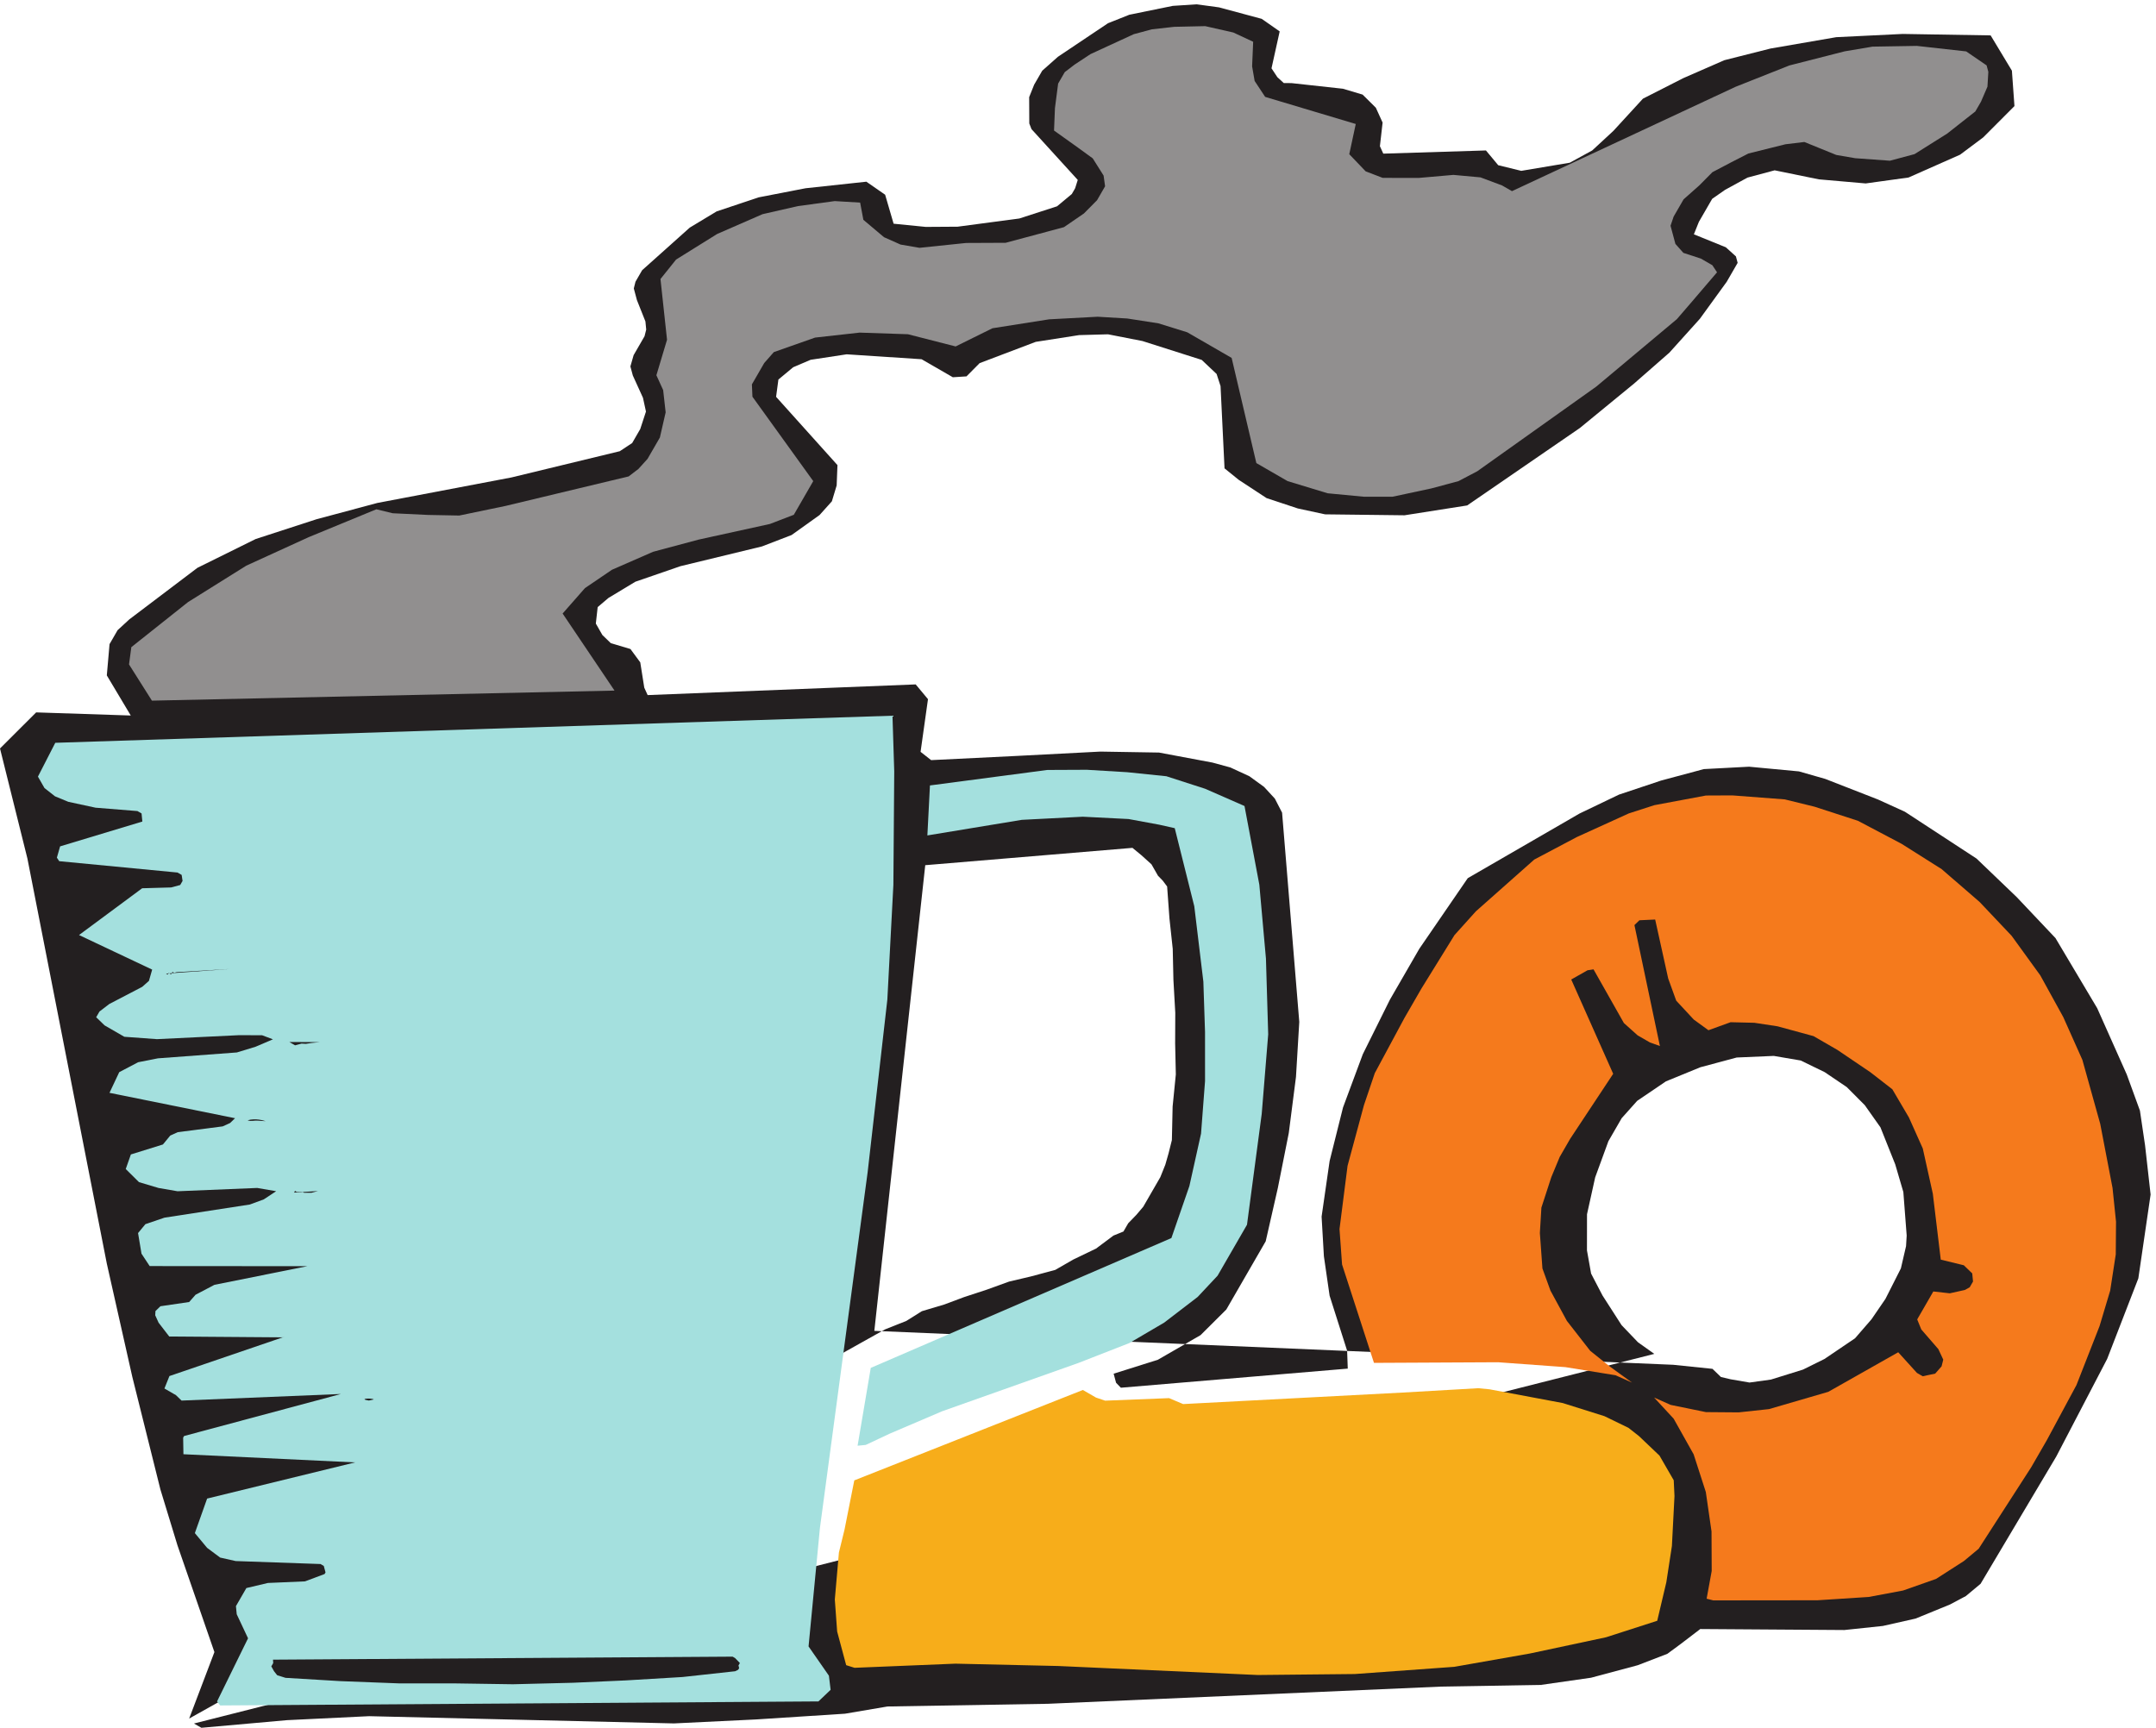 <svg xmlns="http://www.w3.org/2000/svg" xml:space="preserve" width="453.4" height="363.4"><path d="M306.699 7.25 318.395.5l135.156 12.05 130.105 6.31L1065.59 7.41l130.1 6.3 140.36 9.052 67.23 11.418 253.66 4.27 622.05 27.19 157.44 2.65 79.33 11.37 73.78 19.762 46.79 18.027 21.1 15.531 31 23.68 227.77-1.57 60.88 6.43 51.78 11.671 54.44 22.27 25 13.289 23.35 19.43 119.62 201.16 80.52 154.449 49.32 127.41 19.39 132.582-8.77 77.809-8.13 54.93-20.78 57.03-46.8 104.96-65.94 110.81-61.31 64.84-63.55 60.94-113.19 73.99-42.53 19.36-83.41 32.56-41.63 11.91-78.87 7.42-71.48-3.78-67.63-18.12-66.54-22.21-62.29-29.87-176.87-102.29-76.61-111.67-46.51-80.54-42.81-86.14-31.27-84.15-21.21-84.75-12.68-87.949 3.63-62.723 9.03-62.367 27.71-87.019.99-28.282-358.74-30.218-7.59 7.847-3.84 14.34 69.88 22.02 67.54 38.961 40.75 40.558 21.75 37.684 19.5 33.769 21.01 36.379 19.17 84.2 17.32 87 11.38 88.7 5.22 87.05-27.18 330.94-11.44 22.19-17.04 18.5-23.19 16.85-30.08 13.9-28.44 7.76-84.41 15.81-92.67 1.53-132.16-6.85-135.5-6.65-16.69 13.1 11.72 83.3-19.44 23.34-423.81-16.9-5.34 11.74-6.34 40.03-15.535 21.1-31.035 9.25-13.34 12.9-10.343 18.1 2.91 26.03 16.996 14.44 42.547 25.67 71.38 24.62 128.92 31.24 46.79 18.02 44.24 31.63 19.45 21.68 7.56 25.08 1.26 32.18-97.04 107.98 3.66 27.34 23.35 19.43 27.59 11.79 56.99 8.67 118.5-7.78 49.38-28.5 21.59 1.39 20.75 20.93 88.73 33.66 68.53 10.67 45.79 1.28 54.47-10.66 93.66-29.82 23.54-22.24 6.24-19.19 6.3-130.09 22.44-18.14 43.98-28.86 49.42-16.4 43.14-9.31 125.6-1.49 99.07 15.56 178.08 122.38 85.54 70.14 56.05 49.05 48.25 53.56 42.5 58.61 17.26 29.88-2.75 10.24-15.94 14.4-50.52 20.51 7.9 19.68 10.5 18.19 10.5 18.19 20.35 14.23 35.45 19.38 43.03 11.53 69.73-14.26 74.22-6.47 67.78 9.37 81.48 36.1 36.6 27.38 49.35 49.46-4.03 56.02-33.62 55.78-139.01 2.3-105.16-5.12-103.92-17.96-73.03-18.46-64.89-28.37-63.79-32.46-46.75-50.96-33.45-30.92-35.44-19.38-76.73-12.87-36.43 8.91-19.44 23.34-162.29-5.04-5.35 11.74 4.26 37.38-10.69 23.49-20.93 20.75-31.04 9.25-81.47 8.93-12.09.05-10.2 9.35-9.24 13.99 12.92 58.37-28.39 19.85-67.47 18.16-35.34 4.81-37.78-2.44-68.73-14.02-33.75-13.43-79.14-53.05-24.85-22.03-12.75-22.08-7.9-19.69.19-41.68 3.49-8.94 73.15-80.34-4.15-13.19-5.25-9.09-23.35-19.43-59.64-19.28-97.57-12.96-50.43-.33-50.78 5.06-13.38 45.83-29.69 20.6-96.07-10.36-74.12-14.37-66.54-22.22-42.54-25.67-75.3-67.39-10.5-18.19-2.65-10.6 4.94-18.44 13.43-33.73 1.25-12.85-2.65-10.59-17.26-29.88-5.099-17.84 3.839-14.34 16.04-35.24 4.74-21.79-9.06-27.68-12.751-22.09-19.597-12.94-171.203-41.47-212.141-40.36-96.324-25.81-95.977-31.2-92.133-45.55-107.738-81.57-18.5-17.04-12.754-22.08-4.312-49.47 37.867-63.43-149.598 4.94L0 1549.21l43.328-173.98 125.555-640.609 40.328-179.172 44.426-178.07 26.961-88.32 58.425-168.829-39.918-105.128L1399.42 630.53l33.75 13.43 24.44 15.34 35.59 10.629 30.95 11.582 36.34 11.937 35.04 12.68 34.09 8.031 38.94 10.442 28.55 16.429 35.99 17.328 27.45 20.532 15.84 6.437 7.5 12.992 12.9 13.34 10.85 12.789 9.01 15.59 9 15.59 9 15.59 7.9 19.691 5.11 17.828 5.3 21.192 1.17 53.019 5.06 50.781-1.08 49.12.21 48.38-2.93 51.92-1.08 49.13-5.18 48.02-3.69 50.63-6.84 9.15-7.6 7.85-10.34 18.09-15.94 14.4-14.09 11.6-327.64-27.39-80.51-736.439 1263.14-53.632 62.13-6.418 13.34-12.891 15.25-3.609 29.93-5.153 33.89 4.684 50.69 15.777 33.94 16.781 48.35 32.719 26 30.02 22.1 32.281 24.41 48.27 8.16 35.128 1 16.743-5.27 68.859-12.84 43.789-23.37 58.52-24.78 35.089-28.53 28.602-34.88 23.6-37.88 18.4-42.58 7.26-58.63-2.53-57.39-15.37-54.44-22.28-45.54-30.869-24.5-27.422-21.01-36.379-20.91-57.211-12.91-58.367-.07-57.121 6.54-36.68 18.08-34.691 30.12-46.84 25.93-27.09 25.79-18.351L306.699 7.25" style="fill:#231f20;fill-opacity:1;fill-rule:evenodd;stroke:none" transform="matrix(.133 0 0 -.133 0 363.467)"/><path d="m348.168 35.809 945.932 6.39 19.24 18.34-2.69 22.34-32.17 46.281 17.95 187.09 75.44 562.664 31.17 272.986 9.55 181.55 1.36 179.35-2.77 88.2-1323.778-42.85L60 1504.69l10.34-18.1 16.683-13.09 20.989-8.66 43.121-9.3 66.211-5.32 6.496-3.75 1.246-12.84-130.04-39.24-5.105-17.84 3.696-5.6L280.73 1353l6.493-3.75 1.449-9.5-3.75-6.49-14.344-3.84-45.777-1.29-99.867-73.97 115.668-54.66-5.102-17.84-10.648-9.44-52.032-27.12-15.492-11.84-5.25-9.09 13.336-12.9 31.18-18 51.519-3.76 130.078 6.3 36.282-.16 17.086-6.4-27.586-11.79-29.438-8.98-124.883-9.31-31.285-6.18-29.84-15.69-15.398-32.67 198.523-40.142-7.847-7.593-11.746-5.344-71.114-9.172-11.742-5.344-11.598-14.09-50.679-15.773-8.102-23.035 20.934-20.746 31.027-9.254 29.934-5.157 125.98 5.208 29.934-5.157-19.598-12.937-21.988-8.09-134.981-20.793-30.187-10.285-11.598-14.09 5.438-32.582 12.933-19.594 249.313-.18-146.93-29.488-29.836-15.679-10.097-11.493-45.426-6.679-7.852-7.594-.398-6.695 5.34-11.747 16.836-21.843 179.347-1.356-179.066-61.156-7.903-19.691 18.184-10.5 8.895-8.598 251.961 10.418-247.934-66.438-1.5-2.601.441-26.231 271.399-12.929-233.942-57.2-19.406-54.609 19.434-23.34 20.582-15.351 24.535-5.5 134.125-4.7 5.195-3 2.746-10.242-1.5-2.597-30.937-11.582-58.617-2.528-34.086-8.043-16.5-28.578 1.246-12.84 17.879-38.031-49.004-99.879 4.992-6.351" style="fill:#a4e0de;fill-opacity:1;fill-rule:evenodd;stroke:none" transform="matrix(.133 0 0 -.133 0 363.467)"/><path d="m451.434 79.496 87.046-5.226 93.2-3.579 90.05-.027 89.297-1.328 94.899 2.367 83.554 3.723 89.7 5.367 83.21 9.117 4.85 2.399 1.5 2.597-1.1 4.098 2.25 3.898-7.59 7.848-3.9 2.25-726.748-4.766.348-5.394-3-5.2 4.246-7.644 4.996-6.348 13.192-4.152M583.25 518l7.75 1.691c-3.75 2.809-25.5 1.114-7.75-1.691" style="fill:#231f20;fill-opacity:1;fill-rule:evenodd;stroke:none" transform="matrix(.133 0 0 -.133 0 363.467)"/><path d="m1351.15 95.363 159.66 6.543 162.41-3.699 315.67-14.242 153.32 1.55 157.26 11.391 119.54 21.051 120.49 25.695 80.87 26.063 14.41 60.961 8.81 57.265 4.08 79.055-1.2 24.938-22.52 38.984-32.42 30.844-16.69 13.097-37.87 18.403-65.96 20.758-115.63 21.726-18.04 1.754-120.03-6.906-346.52-18.18-22.28 9.402-101.05-4.015-14.49 4.902-20.78 12-361.4-142.957-15.41-77.699-8.91-36.43-6.47-74.207 3.68-50.621 14.28-53.273 13.19-4.153" style="fill:#f7ad1a;fill-opacity:1;fill-rule:evenodd;stroke:none" transform="matrix(.133 0 0 -.133 0 363.467)"/><path d="m465 846.902 1.5 2.598 2.598-1.5 8.746.148 2.597-1.5 12.094-.054 6.149 1.648 4.097 1.098L465 846.902m-56.512 113.684 11.512-.781c-2.637.863-15.82 5.195-28.5 1.359 6.59-2.164 8.875.086 16.988-.578" style="fill:#231f20;fill-opacity:1;fill-rule:evenodd;stroke:none" transform="matrix(.133 0 0 -.133 0 363.467)"/><path d="m1368.84 447.809 38.04 17.871 82.76 35.359 215.61 76.438 80.51 31.457 55.03 32.312 52.84 40.512 31.59 33.719 21.75 37.671 24.75 42.872 23.29 175.343 10.24 125.727-3.56 119.84-10.46 116.88-23.44 124.39-62.21 27.26-61.31 19.81-62.11 6.41-63.62 3.82-62.51-.28-185.61-24.48-4.07-79.05 149.32 24.64 96.4 4.96 72.36-3.67 48.52-8.96 24.53-5.5 30.9-123.5 14.35-119.13 2.63-79.46.02-77.96-6.32-82.95-18.42-82.894-28.46-82.297-475.35-205.332L1356 446.559l12.84 1.25" style="fill:#a4e0de;fill-opacity:1;fill-rule:evenodd;stroke:none" transform="matrix(.133 0 0 -.133 0 363.467)"/><path d="m279.441 1195.48 84.305 5.02-101.246-7.36 2.598-1.5 1.5 2.59 3.898-2.25 2.25 3.9 2.598-1.5 4.097 1.1m187.153-115.73 10.246 2.75 6.695-.41 9.496 1.45 12.844 1.25-48.375.21 9.094-5.25" style="fill:#231f20;fill-opacity:1;fill-rule:evenodd;stroke:none" transform="matrix(.133 0 0 -.133 0 363.467)"/><path d="m240.211 1624.83 731.449 15.9-82.066 121.86 35.344 40.22 42.738 29.02 64.874 28.36 71.71 19.22 113.05 24.8 37.83 14.53 30.75 53.26-96.15 133.46-.85 19.54 19.51 33.77 15.14 17.23 65.22 22.97 70.37 7.87 76.45-2.57 75.46-19.31 58.17 28.76 89.56 14.12 76.86 4.12 46.87-2.82 49.27-7.66 45.52-14.15 70.15-40.5 39.07-166.32 49.37-28.5 63.35-19.26 57.47-5.47 45.03-.01 61.27 13.12 43.03 11.53 29.83 15.68L2524 2121.47l127.37 106.6 20.94 24.28 42.64 49.86-7.39 11.19-18.18 10.5-27.69 9.06-12.58 14.19-7.69 28.69 4.9 14.49 15.75 27.28 24.84 22.03 20.75 20.93 29.84 15.68 27.04 13.84 58.67 14.62 29.78 3.59 50.52-20.51 29.93-5.15 54.87-3.97 38.93 10.43 51.68 32.52 44.44 34.97 9 15.58 10.15 23.59 1.41 23.43-2.75 10.25-32.27 22.1-78.11 8.72-69.96-1.18-44.13-7.43-87.35-22.31-85.37-33.86-353.3-164.94-15.59 9-34.18 12.8-42.77 3.91-54.73-4.77-57.11.06-26.94 10.35-25.92 27.1 10.26 47.77-143.26 42.87-16.63 25.19-3.99 23.09 1.66 38.88-31.38 14.65-44.42 10.06-49.12-1.08-35.19-3.94-28.68-7.69-68.42-31.51-25.2-16.63-15.49-11.84-10.5-18.18-5.01-38.68-1.46-35.53 38.02-27.15 23.18-16.85 17.18-27.24 2.35-16.94-12.75-22.08-20.75-20.93-31.54-21.63-92.21-24.71-62.51-.28-73.71-7.67-29.93 5.16-26.19 11.65-32.62 27.49-5.09 27.19-40.17 2.41-58.27-7.93-55.88-12.77-71.77-31.31-64.93-40.45-24.69-30.78 10.36-96.05-16.81-56.12 10.69-23.48 3.94-35.19-9.11-39.77-19.5-33.78-14.4-15.93-15.492-11.84L799 1932.68l-72.816-15.12-49.672.96-55.617 2.67-25.832 6.26-106.805-44-98.813-45.14-92.164-57.64-89.625-71.23-3.656-27.33 36.211-57.28" style="fill:#918f8f;fill-opacity:1;fill-rule:evenodd;stroke:none" transform="matrix(.133 0 0 -.133 0 363.467)"/><path d="m2709.08 201.969 164.66.191 80.96 5.219 54.37 10.18 52.18 18.371 44.03 28.281 23.35 19.43 82.99 128.75 24.75 42.871 46.9 87.23 36.51 93.238 16.81 56.114 8.82 57.265.41 51.719-5.53 53.426-19.45 101.297-28.21 101.159-30.21 67.67-36.36 66.02-45.3 62.53-50.56 53.44-60.05 51.99-63.45 40.1-69.05 36.4-68.55 22.26-47.02 11.56-82.95 6.32-41.68-.19-81.56-15.26-40.43-13.03-82.22-37.4-67.32-35.61-92.28-81.83-33.84-37.62-52.1-84.23-27-46.77-46.9-87.24-17.16-50.711-25.91-95.89L2118 789.18l4.03-56.02 50.47-155.582 196.29.988 106.39-7.73 79.2-12.816 26.19-11.653-35.43 25.649-30.77 24.695-36.82 47.234-26.01 47.934-12.69 35.031-4.03 56.024 2.41 40.175 15.66 48.118 13.35 32.128 16.5 28.579 68 102.776-66.32 149.13 25.74 14.59 9.5 1.45 48-84.88 21.68-19.44 19.48-11.25 15.79-5.65-40.27 191.25 7.85 7.6 24.94 1.19 20.61-93.31 12.68-35.03 27.78-29.9 23.18-16.84 35.03 12.68 37.58-.91 36.63-5.56 56.86-15.51 37.67-21.75 52.31-35.4 34.68-26.94 26.22-44.585 21.92-49.032 15.87-71.515 12.56-104.246 36.42-8.907 13.34-12.898 1.25-12.844-5.25-9.09-7.65-4.246-23.84-5.289-26.03 2.906-25.5-44.168 6.44-15.843 27.02-31.192 7.74-16.593-2.65-10.594-10.1-11.489-19.74-4.191-9.09 5.25-29.62 32.691-110.61-62.582-93.71-27.304-48.02-5.18-51.72.414-55.77 11.414-26.18 11.653 30.92-33.442L2677.93 433l19.27-59.621 9.02-62.367.28-62.524-8.01-43.867 10.59-2.652" style="fill:#f57a1c;fill-opacity:1;fill-rule:evenodd;stroke:none" transform="matrix(.133 0 0 -.133 0 363.467)"/></svg>
